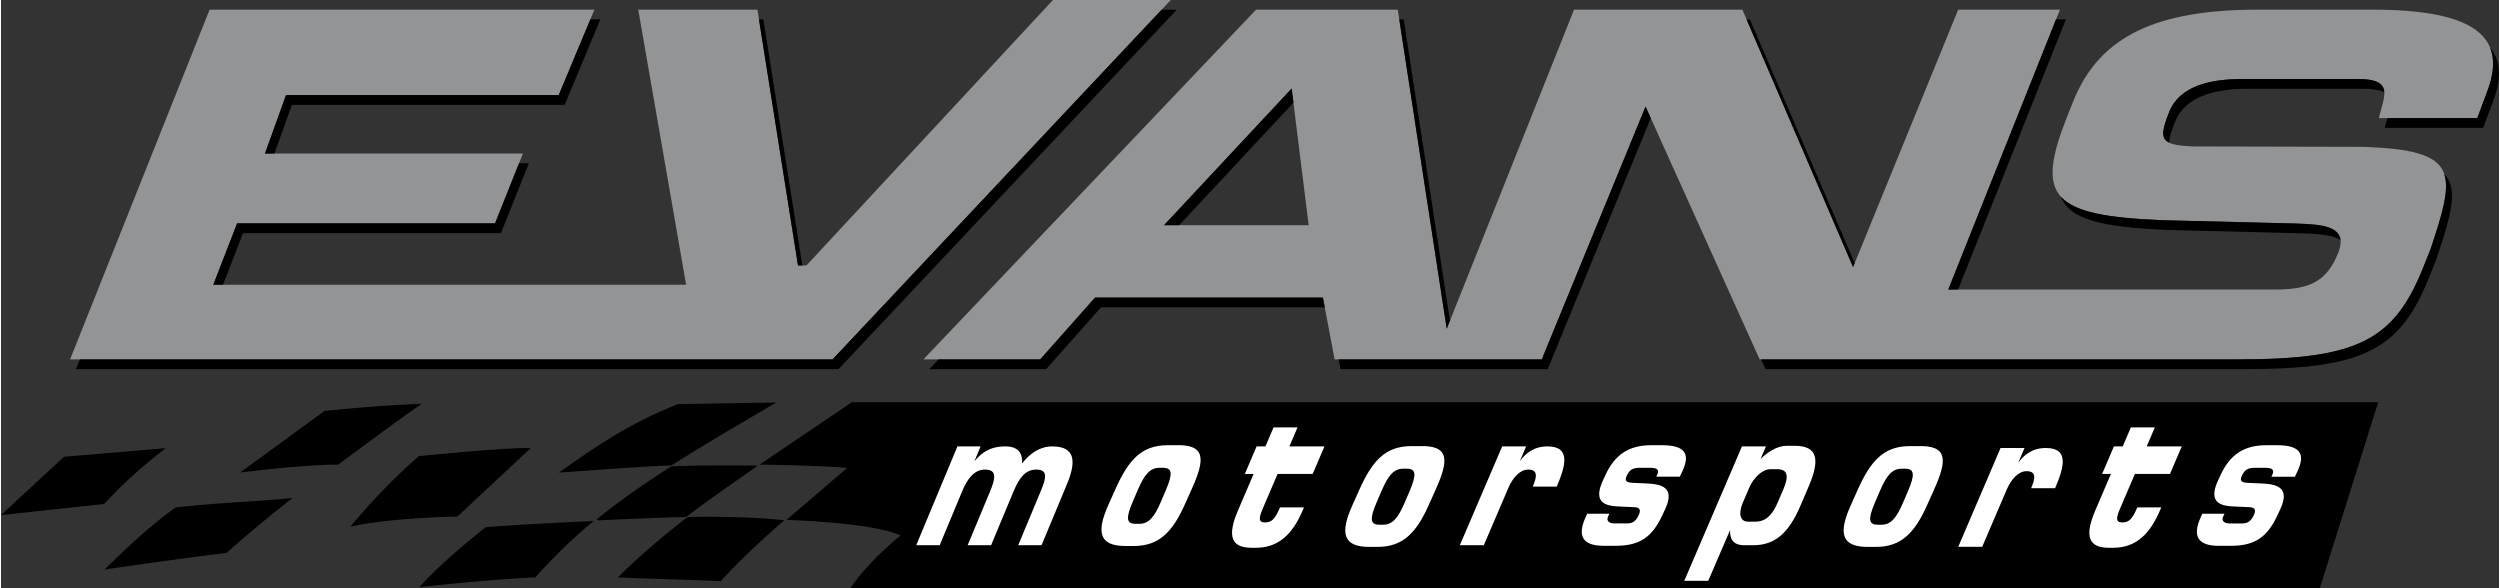 <svg xmlns="http://www.w3.org/2000/svg" width="2500" height="588" viewBox="0 0 258.814 60.922"><rect x="0" y="0" width="258.814" height="60.922" fill="#333333" stroke="none"/><path d="M245.688 1h-11.826c-10.365 0-16.425 2.636-19.167 9.511l-.598 1.499c-3.361 8.426-1.704 10.345 9.936 10.81l12.586.31c3.437.104 6.763-.006 5.525 3.095s-3.175 3.773-6.583 3.773h-33.806L213.323 1h-10.54l-10.892 26.672L180.423 1H162.98l-13.19 33.064L144.718 1h-14.681L95.571 37.234h12.104l5.676-6.402h23.611l1.211 6.402h21.466l10.752-26.193 11.819 26.193h49.599c12.382 0 16.143-1.969 19.174-9.567l.742-1.861c2.667-7.967 2.997-10.229-6.875-10.591l-17.791-.043c-3.347-.155-3.545-.732-2.412-3.575 1.093-2.74 4.333-3.412 7.603-3.412h11.944c3.826 0 2.698 1.82 2.173 4.05h10.196l.952-2.551C259.865 3.791 256.262 1 245.688 1zM120.5 23.336l13.224-14.164 1.764 14.164H120.5zM108.99 0L83.449 27.505h-.873L78.372 1H66.023l4.96 28.498H21.996l2.467-6.357h26.725l2.886-7.237H27.35l2.18-6.052h28.255L61.484 1H21.613L7.159 37.234h79L121.199 0z" fill="#929496"/><path fill="none" d="M137.153 31.845l1.019 5.389h.423l-1.02-5.389z"/><path d="M236.62 23.129l-12.586-.31c-5.845-.233-9.171-.834-10.61-2.441.896 2.38 4.285 3.175 11.224 3.453l12.586.311c2.103.063 4.159.05 5.159.738-.184-1.72-2.937-1.665-5.773-1.751zM202.773 29.998l11.164-27.986h-1.018l-11.164 27.986zM257.883 4.919c.525 1.27.394 2.853-.369 4.765l-.952 2.551h-9.313c-.09.324-.188.663-.27 1.012h10.196l.952-2.551c.982-2.459.922-4.376-.244-5.777zM192.058 27.258l-10.85-25.225-.35-.021 11.033 25.66zM244.193 8.185h-11.944c-3.27 0-6.51.672-7.603 3.412-.74 1.856-.905 2.744-.004 3.181.01-.514.235-1.21.618-2.169 1.093-2.739 4.333-3.412 7.603-3.412h11.944c1.035 0 1.706.135 2.125.373-.046-.848-.661-1.385-2.739-1.385zM133.724 9.172L120.5 23.336h1.558l11.85-12.691z"/><path d="M251.724 25.806l-.742 1.861c-3.031 7.598-6.792 9.567-19.174 9.567h-49.441l.457 1.012h49.599c12.382 0 16.143-1.969 19.174-9.567l.742-1.861c1.526-4.558 2.283-7.247.805-8.783.545 1.62-.186 4.084-1.42 7.771zM150.121 33.235l-4.789-31.223h-.458l4.916 32.052zM113.351 30.833l-5.676 6.401H97.146l-.961 1.012h12.103l5.676-6.401h23.189l-.192-1.012z"/><path d="M159.639 37.234h-21.044l.191 1.012h21.466l10.677-26.012-.538-1.193zM29.53 9.852l-2.18 6.052h.978l1.816-5.041h28.254l3.7-8.851h-1.036l-3.277 7.84zM83.029 27.505L78.985 2.012h-.453l4.044 25.493zM24.463 23.141l-2.467 6.357h1.006l2.075-5.345h26.724l2.887-7.237H53.67l-2.482 6.225z"/><path d="M120.246 1.012L86.159 37.234H8.176l-.404 1.012h79l35.04-37.234zM88.017 60.922h152.236l6.047-19.25H88.16l-9.564 6.463s6.569.086 9.075.346l-6.293 5.39s8.886.228 11.825 1.611c0-.001-3.285 2.583-5.186 5.44zM0 53.366l6.534-6.044 10.529-.89c-2.669 2.076-4.449 3.707-6.377 5.783L0 53.366z"/><path d="M88.048 41.755a359.562 359.562 0 0 0-9.146 6.188" fill="none"/><path d="M33.524 42.573c5.88-.609 10.064-.739 10.064-.739-2.326 1.591-5.403 3.919-8.672 6.311 0 0-2.875-.081-10.141.809l8.749-6.381zM70.134 41.875c-4.926 1.933-8.482 4.352-12.326 7.086 4.449-.294 8.356-.621 11.649-.746 3.298-2.094 7.13-4.322 10.859-6.515l-10.182.175z"/><path d="M87.676 48.582s-2.179-.409-8.743-.431" fill="none"/><path d="M10.725 59.005c2.134-2.054 4.347-4.248 7.354-6.423 4.749-.545 7.991-.563 12.149-.992a127.621 127.621 0 0 0-6.858 5.694c-4.247.522-7.939 1.049-12.645 1.721zM55.363 59.815c1.948-2.171 3.904-4.07 6.049-5.836-3.268.155-7.125.336-11.177.634-2.856 2.262-5.264 4.409-6.897 6.23 0 .001 6.393-.749 12.025-1.028zM61.893 53.914c3.257-.148 6.645-.301 9.092-.349 2.22-1.704 5.088-3.678 7.435-5.33-2.308-.001-5.537-.047-8.964.077-2.7 1.73-5.336 3.538-7.766 5.519M74.577 60.213c1.753-1.95 4.003-4.075 6.572-6.304 0 0-3.186-.457-10.011-.344-2.797 2.164-5.336 4.36-7.229 6.262 2.62.115 7.321.23 10.668.386z"/><path d="M107.808 56.489h-2.416l2.36-5.663c.521-1.251.761-2.174-.476-2.174-1.165 0-1.786.862-2.41 2.359l-2.283 5.478h-2.43l2.309-5.54c.572-1.374.768-2.297-.513-2.297-1.208 0-1.896 1.128-2.358 2.236l-2.334 5.601h-2.43l4.266-10.237h2.401l-.641 1.539c.636-.759 1.5-1.539 3.188-1.539 1.484 0 1.797.821 1.753 1.764.837-1.066 1.841-1.764 3.136-1.764 2.489 0 2.434 1.703 1.502 3.939l-2.624 6.298zM122.647 52.283l.745-1.662c1.333-2.975 1.498-4.616-1.726-4.491h-.814c-2.691 0-4.047 1.558-5.362 4.491l-.745 1.662c-1.287 2.872-.957 4.286 1.75 4.286h.876c2.567 0 3.981-1.393 5.276-4.286zM132.517 52.57H135l-.141.328c-1.037 2.421-2.475 3.857-4.854 3.857h-.419c-2.08 0-2.599-1.128-1.421-3.877l1.617-3.774h-.912l1.221-2.852h.913l.844-1.969h2.483l-.844 1.969h3.635l-1.222 2.852h-3.635l-1.529 3.569c-.457 1.067-.444 1.457.244 1.457s1.036-.39 1.537-1.56zM158.231 48.652c-.868 0-1.611.862-2.059 1.908l-2.54 5.929h-2.483l4.386-10.237h2.483l-.65 1.518c.547-.718 1.368-1.518 2.85-1.518 2.453 0 1.9 1.99.968 4.165h-2.483c.421-.985.575-1.765-.472-1.765zM166.642 53.227l-.133.287c-.22.472.121.718.674.718h1.284c.569 0 .909-.205 1.224-.882.249-.533.07-.779-.44-.8l-1.783-.082c-1.702-.082-2.394-.759-1.468-2.749l.239-.513c.975-2.093 2.408-3.078 4.733-3.078h1.122c2.391 0 2.945.903 2.124 2.667l-.277.595h-2.438l.105-.226c.239-.513-.066-.698-.749-.698h-1.057c-.715 0-1.061.185-1.348.8-.258.554-.091.718.605.759l1.37.062c1.614.062 3.054.39 1.994 2.667l-.287.615c-1.031 2.216-2.277 3.18-4.83 3.18h-1.252c-2.179 0-2.784-1.005-1.848-3.016l.143-.308h2.293zM180.461 52.099l.668-1.56c.457-1.066 1.38-1.928 2.203-1.928h.688c1.122 0 1.225.739.645 2.092l-.562 1.313c-.606 1.415-1.289 2.031-2.351 2.031h-.748c-.824 0-1.018-.841-.543-1.948zm5.403-5.909h-.823c-1.137 0-2.09.759-2.734 1.354l.554-1.292h-2.483l-5.977 13.924h2.483l2.259-5.246c-.014.8.214 1.559 1.486 1.559h.912c2.169 0 3.634-1.149 4.873-4.042l.879-2.052c1.179-2.749.95-4.205-1.429-4.205zM221.341 52.57h2.483l-.141.328c-1.037 2.421-2.475 3.857-4.854 3.857h-.419c-2.08 0-2.598-1.128-1.42-3.877l1.617-3.774h-.912l1.221-2.852h.913l.844-1.969h2.483l-.844 1.969h3.635l-1.222 2.852h-3.635l-1.529 3.569c-.457 1.067-.444 1.457.244 1.457.689-.001 1.035-.39 1.536-1.56zM147.905 52.376l.745-1.662c1.333-2.975 1.499-4.616-1.726-4.491h-.814c-2.691 0-4.047 1.558-5.362 4.491l-.744 1.662c-1.287 2.872-.957 4.286 1.75 4.286h.876c2.566 0 3.979-1.393 5.275-4.286zM209.868 48.818c-.868 0-1.611.862-2.059 1.908l-2.54 5.929h-2.483l4.386-10.238h2.483l-.65 1.519c.547-.718 1.368-1.519 2.85-1.519 2.453 0 1.9 1.99.968 4.165h-2.483c.42-.983.575-1.764-.472-1.764zM230.373 53.228l-.133.287c-.22.472.121.718.674.718h1.284c.569 0 .909-.205 1.224-.882.249-.534.07-.78-.44-.801l-1.783-.082c-1.702-.082-2.394-.759-1.468-2.749l.239-.513c.975-2.093 2.408-3.077 4.733-3.077h1.122c2.391 0 2.945.902 2.124 2.667l-.277.595h-2.438l.105-.226c.239-.513-.066-.697-.749-.697h-1.057c-.715 0-1.061.185-1.348.8-.258.554-.091.718.605.759l1.37.062c1.614.062 3.054.391 1.994 2.667l-.287.616c-1.031 2.215-2.277 3.18-4.83 3.18h-1.252c-2.179 0-2.784-1.006-1.848-3.016l.143-.308h2.293zM199.542 52.376l.745-1.661c1.333-2.976 1.499-4.616-1.726-4.492h-.814c-2.691 0-4.047 1.558-5.362 4.492l-.744 1.661c-1.287 2.872-.957 4.286 1.75 4.286h.876c2.566 0 3.979-1.393 5.275-4.286z" fill="#fff"/><path d="M120.382 48.467c.972 0 1.046.595.308 2.318l-.519 1.211c-.721 1.682-1.305 2.277-2.248 2.277h-.389c-.928 0-1.002-.595-.29-2.256l.527-1.231c.738-1.723 1.322-2.318 2.28-2.318h.331zM145.639 48.56c.972 0 1.046.596.308 2.318l-.519 1.211c-.721 1.682-1.305 2.276-2.247 2.276h-.389c-.927 0-1.001-.595-.29-2.256l.527-1.231c.738-1.723 1.322-2.318 2.28-2.318h.33zM197.276 48.561c.972 0 1.046.595.308 2.318l-.519 1.21c-.721 1.682-1.305 2.276-2.247 2.276h-.389c-.927 0-1.001-.595-.29-2.256l.527-1.23c.738-1.724 1.322-2.318 2.28-2.318h.33zM54.887 46.421l-7.595 7.096s-7.097.111-11.089 1.054c0 0 3.049-3.825 7.097-7.318 0 0 9.369-.942 11.587-.832z"/></svg>
